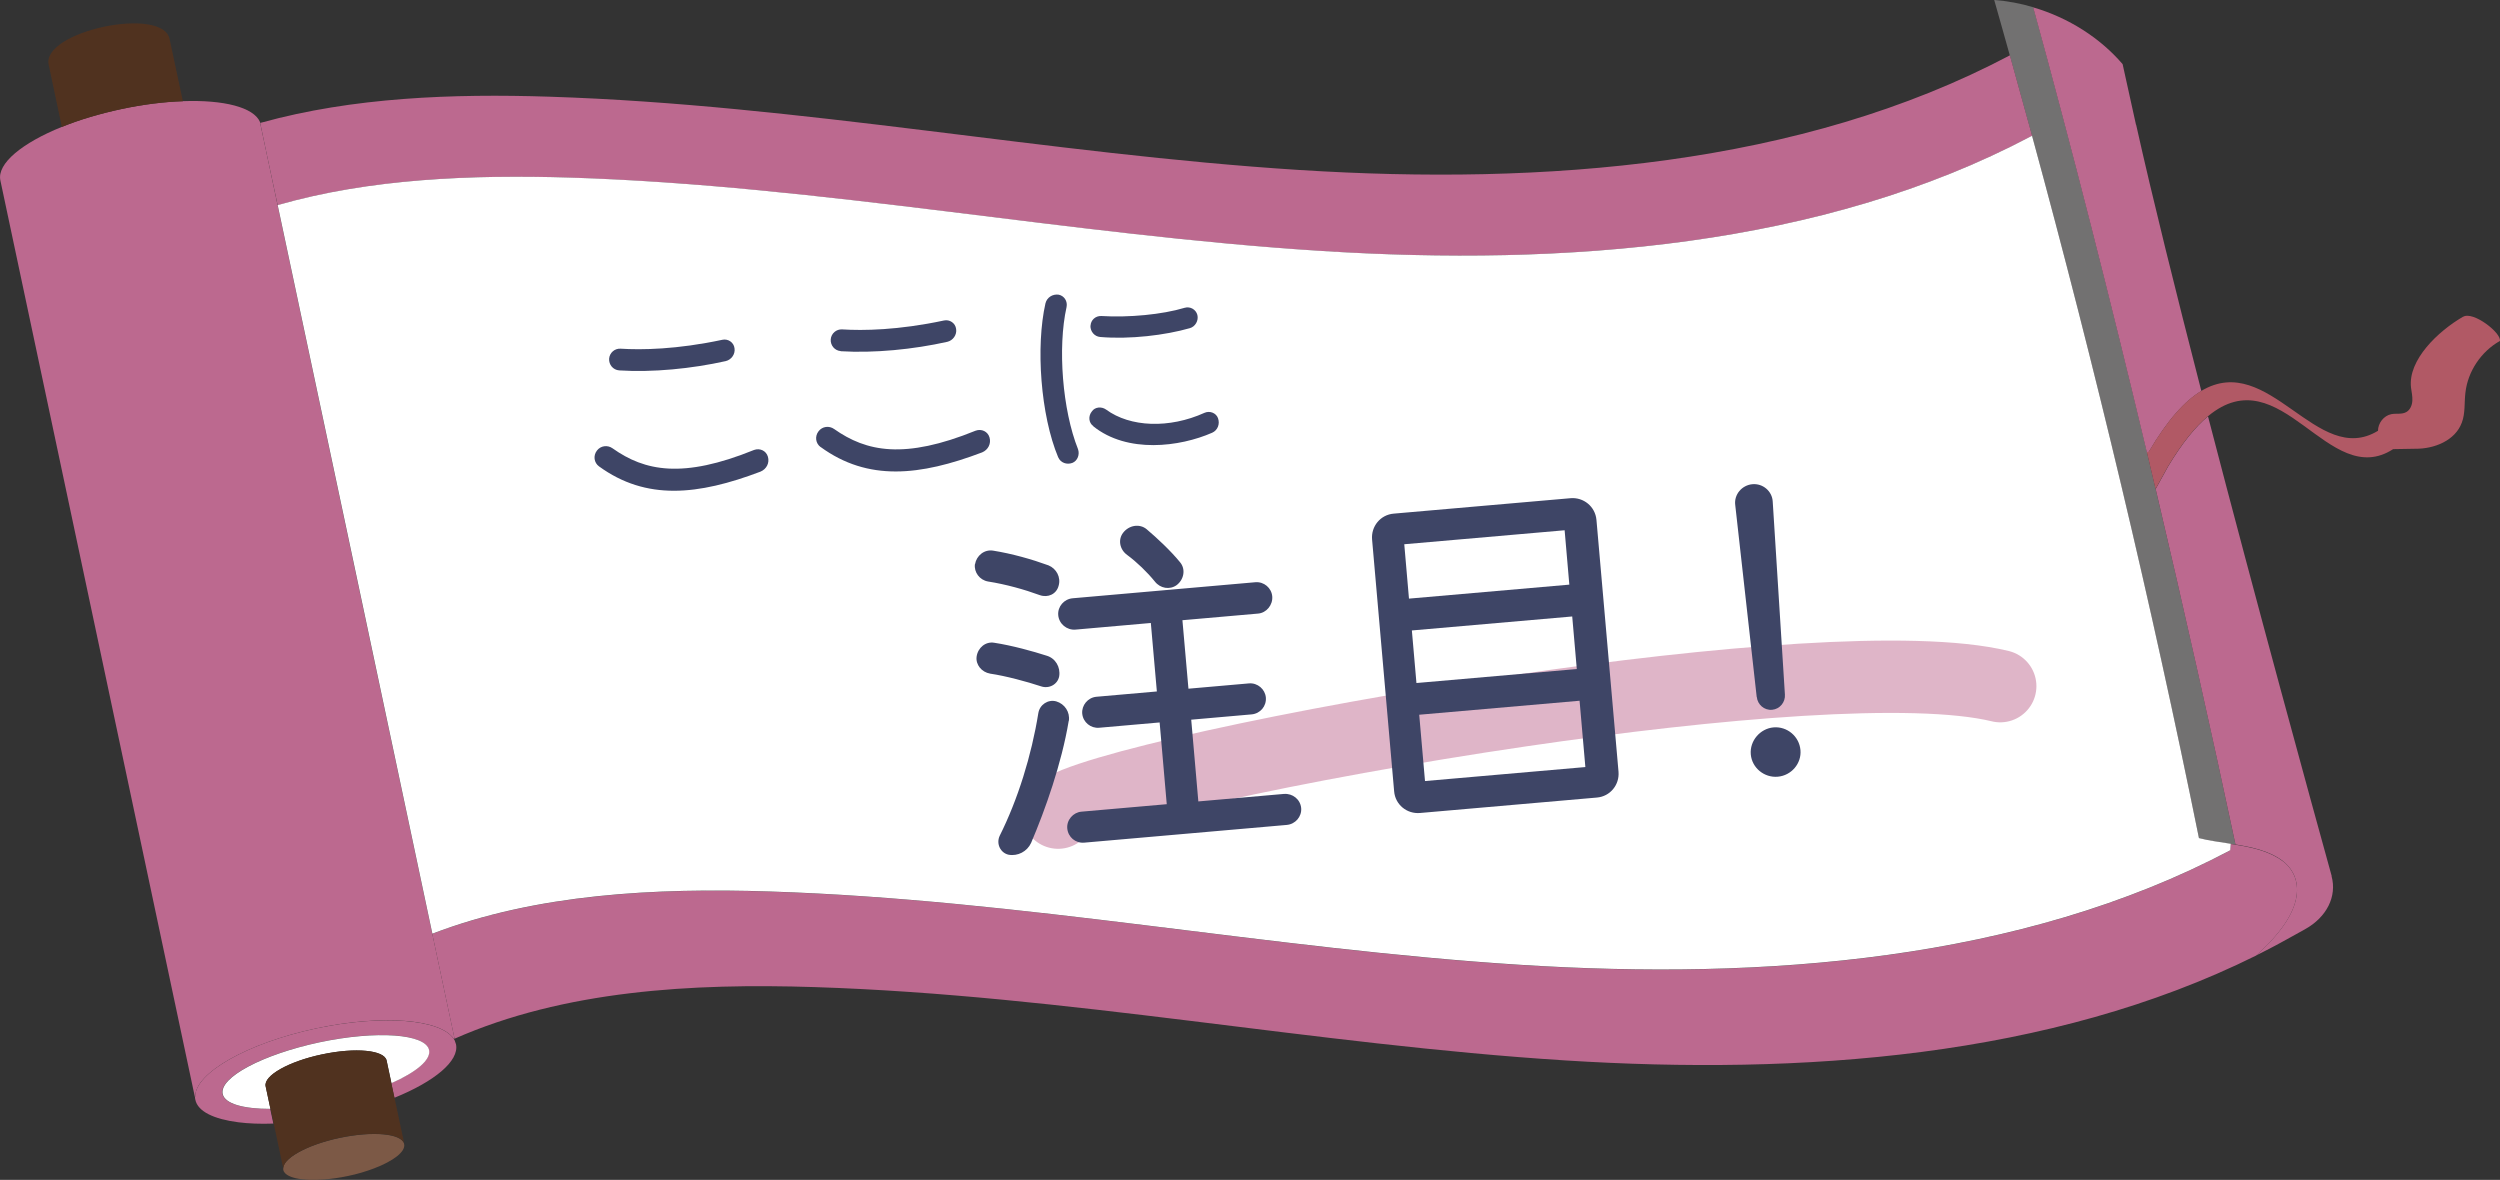 <?xml version="1.0" encoding="UTF-8"?>
<svg id="_レイヤー_2" data-name="レイヤー 2" xmlns="http://www.w3.org/2000/svg" viewBox="0 0 207.35 97.86">
  <rect x="0" y="0" width="207.35" height="97.86" fill="#333333" stroke="none"/>
  <defs>
    <style>
      .cls-1 {
        fill: #50321f;
      }

      .cls-1, .cls-2, .cls-3, .cls-4, .cls-5, .cls-6, .cls-7 {
        stroke-width: 0px;
      }

      .cls-2 {
        fill: #bc698f;
      }

      .cls-3 {
        fill: #3e4566;
      }

      .cls-4 {
        fill: #7c5946;
      }

      .cls-8 {
        fill: none;
        stroke: #dfb5c8;
        stroke-linecap: round;
        stroke-linejoin: round;
        stroke-width: 6px;
      }

      .cls-5 {
        fill: #fff;
      }

      .cls-6 {
        fill: #b15965;
      }

      .cls-7 {
        fill: #727171;
      }
    </style>
  </defs>
  <g id="_レイヤー_2-2" data-name="レイヤー 2">
    <g>
      <g>
        <path class="cls-7" d="m178.79,40.57c2.38,10.05,4.62,20.04,6.62,29.48-.13-.02-.27-.04-.4-.06-.93-.15-1.84-.26-2.63-.47-3.97-19.53-8.58-38.95-13.84-58.24-.61-2.24-1.23-4.47-1.85-6.7h0c-.42-1.53-.86-3.05-1.29-4.58,1.1.08,2.2.29,3.24.6,3.21,11.66,6.42,24.3,9.43,36.91.24,1.02.48,2.04.72,3.06Z"/>
        <g id="_外側" data-name="外側">
          <path class="cls-2" d="m193.38,72.67c.46,1.68-.4,3.4-2.2,4.4-1.12.62-2.19,1.22-2.45,1.35-.54.28-1.08.57-1.62.83,4.8-4.26,3.5-6.86,2.24-7.83-1.08-.83-2.52-1.15-3.94-1.38-2.01-9.44-4.25-19.43-6.62-29.48.29-.54.99-1.81,1.03-1.87,1.18-1.96,2.27-3.3,3.31-4.16,4.05,15.58,8.51,31.81,10.26,38.13Z"/>
          <path class="cls-2" d="m.03,14.96c-.29-1.39,1.79-3.1,5.11-4.44,1.44-.59,3.12-1.09,4.93-1.48,1.81-.38,3.55-.6,5.11-.65,3.36-.12,5.87.5,6.39,1.74,0,.01,0,.02,0,.04.2.94.72,3.38,1.45,6.83,2.99,14.09,9.57,45.1,12.83,60.43.98,4.62,1.66,7.82,1.85,8.7-.03,0-.04.02-.07.03-1.07-1.63-5.89-2.04-11.38-.87-5.73,1.22-10.1,3.71-10.06,5.68h-.03s-.19-.86-.51-2.4C14.87,84.86.68,18.02.03,14.96Z"/>
          <path class="cls-2" d="m177.17,10.34c1.34,6.01,3.3,13.89,5.41,22.09h0c-1.35.81-2.79,2.37-4.36,5.05l-.16.04c-3.01-12.62-6.22-25.25-9.43-36.91,2.94.86,5.56,2.54,7.42,4.71.6,2.72,1.11,5.03,1.11,5.03Z"/>
        </g>
        <g id="_内側" data-name="内側">
          <path class="cls-2" d="m16.19,90.97c-.04-1.97,4.33-4.46,10.06-5.68,5.48-1.16,10.3-.75,11.38.87.05.07.09.14.11.21,0,0,0,.01,0,.01.03.07.06.15.08.23.29,1.39-1.8,3.1-5.11,4.44-.09-.42-.18-.84-.26-1.21,2.05-.91,3.3-1.93,3.12-2.75-.29-1.36-4.35-1.65-9.09-.64-4.72,1-8.32,2.92-8.03,4.28.17.82,1.72,1.25,3.96,1.24.09.39.17.8.26,1.22-1.07.04-2.06,0-2.92-.11-2.01-.26-3.35-.89-3.55-1.87-.02-.08-.03-.16-.03-.24Z"/>
          <path class="cls-2" d="m189.35,71.43c1.26.96,2.56,3.57-2.24,7.83-17.05,8.46-37.7,9.93-57.31,8.69-20.82-1.32-41.36-5.41-62.22-6.08-10.19-.33-20.79.27-29.88,4.28-.19-.88-.87-4.08-1.85-8.7,8.65-3.31,18.5-3.81,27.99-3.5,20.87.66,41.4,4.76,62.22,6.08,20.23,1.29,41.57-.32,58.91-9.5l.04-.53c.13.02.26.04.4.06,1.42.23,2.85.55,3.94,1.38Z"/>
          <path class="cls-2" d="m168.54,11.28l-.08.03c-17.35,9.18-38.69,10.79-58.91,9.51-20.82-1.32-41.36-5.41-62.22-6.08-8.17-.26-16.6.07-24.3,2.28-.74-3.45-1.26-5.88-1.45-6.83l.1-.02c7.59-2.1,15.87-2.41,23.89-2.15,20.86.67,41.4,4.76,62.22,6.08,20.23,1.28,41.55-.33,58.91-9.51h0c.62,2.23,1.24,4.46,1.85,6.7Z"/>
        </g>
        <path id="_紐" data-name="紐" class="cls-6" d="m204.3,26.26c-2.09,1.21-4.6,3.6-4.33,5.89.05.37.13.73.11,1.09-.02.37-.18.75-.49.93-.37.22-.84.1-1.25.18-.63.12-1.11.75-1.11,1.38-5.07,3.09-9.04-6.67-14.65-3.31-1.35.8-2.79,2.37-4.36,5.04l-.16.04c.24,1.02.48,2.04.72,3.06.29-.54.99-1.81,1.03-1.87,1.18-1.96,2.27-3.3,3.31-4.16,6.08-5.07,9.98,6.21,15.37,2.72h.09l1.74-.03c1.58.02,3.31-.68,3.86-2.16.3-.78.2-1.66.3-2.49.2-1.77,1.3-3.41,2.86-4.29.14-.67-2.22-2.49-3.04-2.01Z"/>
        <g id="_紙" data-name="紙">
          <path class="cls-5" d="m26.71,87.45c-2.77.59-4.86,1.77-4.68,2.64.05.23.21.97.4,1.88-2.24,0-3.79-.42-3.96-1.24-.29-1.36,3.3-3.27,8.03-4.28,4.73-1,8.8-.71,9.09.64.17.82-1.07,1.84-3.12,2.75-.19-.92-.35-1.66-.4-1.88-.18-.87-2.58-1.1-5.35-.51Z"/>
          <path class="cls-5" d="m185.02,69.99l-.04.53c-17.35,9.18-38.69,10.79-58.91,9.5-20.82-1.32-41.36-5.41-62.22-6.08-9.5-.31-19.35.19-27.99,3.5-3.25-15.33-9.83-46.34-12.83-60.43,7.7-2.21,16.14-2.53,24.3-2.28,20.86.67,41.41,4.76,62.22,6.08,20.23,1.29,41.56-.33,58.91-9.51l.08-.03c5.26,19.29,9.88,38.71,13.84,58.24.79.21,1.7.32,2.63.47Z"/>
        </g>
        <g id="_軸" data-name="軸">
          <path class="cls-1" d="m10.06,9.05c-1.81.39-3.49.89-4.93,1.48l-1.08-5.1C3.3,2.6,13.63.41,14.08,3.3l1.09,5.1c-1.56.05-3.29.26-5.11.65Z"/>
          <path class="cls-4" d="m23.5,97.02c-.18-.87,1.91-2.06,4.68-2.64,2.75-.58,5.12-.37,5.34.5,0,.01,0,.02,0,.02.13.62-.91,1.41-2.53,2.02-.64.24-1.36.46-2.15.62-.66.14-1.31.23-1.91.28h0c-1.88.15-3.3-.13-3.44-.8Z"/>
          <path class="cls-1" d="m22.43,91.97c-.19-.91-.35-1.65-.4-1.88-.18-.88,1.91-2.06,4.68-2.64,2.77-.59,5.16-.36,5.35.51.04.23.21.97.4,1.88.08.38.17.8.26,1.21.37,1.75.77,3.61.81,3.81-.22-.86-2.59-1.07-5.34-.5-2.77.59-4.86,1.77-4.68,2.64,0,0-.22-1.04-.49-2.32-.11-.48-.22-1-.32-1.51-.09-.42-.18-.83-.26-1.22Z"/>
        </g>
      </g>
      <path class="cls-8" d="m87.76,67.4c1.88-1.75,19.82-5.74,38.42-8.47,16.01-2.35,32.52-3.77,39.72-2.02"/>
      <g>
        <path class="cls-3" d="m49.68,38.68c-.41-.3-.5-.88-.17-1.31.31-.41.88-.48,1.29-.19,2.68,1.9,5.82,2.54,11.74.14.49-.18,1.01.07,1.15.56.15.51-.11,1.03-.62,1.24-5.17,1.96-9.47,2.41-13.39-.44Zm1.67-7.96c-.5-.04-.86-.47-.83-.97.04-.5.47-.86.95-.83,1.72.11,4.67.07,8.45-.74.47-.1.94.22,1,.7.08.49-.26.96-.73,1.07-2.82.63-6.06.95-8.85.77Z"/>
        <path class="cls-3" d="m68.06,37.08c-.41-.3-.5-.88-.17-1.31.31-.41.88-.48,1.29-.19,2.68,1.89,5.83,2.54,11.74.14.49-.18,1.01.07,1.15.56.15.51-.11,1.03-.61,1.24-5.17,1.96-9.47,2.41-13.39-.44Zm1.67-7.96c-.5-.04-.86-.47-.83-.97.04-.5.47-.86.95-.83,1.72.11,4.66.07,8.45-.74.47-.1.94.22,1,.7.08.49-.26.96-.73,1.07-2.82.63-6.06.95-8.85.78Z"/>
        <path class="cls-3" d="m87.77,37.94c-1.47-3.51-1.87-9.21-1.06-12.78.12-.49.59-.79,1.1-.72.47.1.75.56.65,1.03-.75,3.36-.34,8.54.95,11.78.16.45-.04.97-.46,1.14-.47.18-.99-.01-1.18-.46Zm2.91-2.6c-.39-.27-.44-.84-.11-1.23.25-.36.79-.41,1.17-.14,2,1.47,5.24,1.59,8.16.27.45-.2.97.02,1.12.44.18.49-.03,1.01-.48,1.21-2.69,1.18-7.04,1.74-9.87-.54Zm-.23-8.33c.02-.46.41-.82.89-.8,2.28.14,5.05-.12,6.91-.68.47-.14.94.14,1.06.59.12.47-.18.98-.63,1.1-2.02.58-4.96.94-7.43.73-.47-.04-.82-.45-.81-.93Z"/>
        <path class="cls-3" d="m80.87,46.79c.12-.7.76-1.24,1.5-1.12,1.56.25,3.19.71,4.59,1.22.66.27,1.05.99.84,1.7-.18.68-.87,1.01-1.56.77-1.25-.46-2.82-.9-4.29-1.13-.7-.12-1.18-.77-1.09-1.44Zm1.25,9.08c-.7-.12-1.21-.74-1.12-1.41.11-.76.76-1.27,1.46-1.15,1.5.23,3.22.71,4.34,1.07.74.21,1.17.95,1.05,1.71-.12.67-.84,1.07-1.52.83-1.15-.38-2.91-.86-4.22-1.05Zm6.52,3.92c-.59,3.55-1.95,7.37-3.12,10.12-.33.72-1.11,1.12-1.87.98-.67-.15-1.04-.9-.74-1.56,1.51-3.02,2.64-6.65,3.21-10.19.12-.7.8-1.15,1.48-.97.71.21,1.16.89,1.05,1.62Zm17.85,6.06c.72-.06,1.36.45,1.43,1.17.06.72-.49,1.34-1.2,1.4l-16.8,1.47c-.72.06-1.33-.46-1.4-1.17s.49-1.34,1.17-1.4l7.08-.62-.59-6.78-5.02.44c-.69.06-1.33-.45-1.4-1.17-.06-.69.46-1.33,1.17-1.4l5.02-.44-.5-5.68-6.25.55c-.72.06-1.37-.48-1.43-1.2-.06-.72.49-1.34,1.2-1.4l15.15-1.33c.72-.06,1.34.48,1.4,1.17.06.72-.48,1.37-1.17,1.43l-6.28.55.5,5.68,5.02-.44c.72-.06,1.34.49,1.4,1.17.06.72-.46,1.33-1.17,1.4l-5.02.44.59,6.78,7.08-.62Zm-13.34-21.66c.49-.64,1.38-.78,1.96-.29.84.71,1.99,1.78,2.77,2.74.47.56.33,1.42-.29,1.89-.57.41-1.36.27-1.8-.29-.64-.79-1.5-1.62-2.3-2.21-.64-.46-.77-1.29-.34-1.84Z"/>
        <path class="cls-3" d="m130.26,41.32c1.08-.09,2.05.69,2.15,1.8l1.83,20.89c.09,1.08-.69,2.05-1.8,2.14l-14.67,1.28c-1.08.09-2.05-.69-2.14-1.8l-1.83-20.89c-.09-1.08.69-2.05,1.8-2.14l14.67-1.28Zm-.49,2.66l-13.3,1.16.39,4.51,13.3-1.16-.39-4.51Zm-12.67,8.31l.38,4.36,13.3-1.16-.38-4.36-13.3,1.16Zm1.09,12.49l13.3-1.16-.48-5.5-13.3,1.16.48,5.5Z"/>
        <path class="cls-3" d="m145.7,57.8l-1.78-15.92c-.11-.86.55-1.64,1.42-1.72.87-.08,1.65.58,1.69,1.45l1.01,15.99c.05.63-.41,1.21-1.06,1.27-.66.06-1.21-.44-1.27-1.06Zm-.49,4.77c-.1-1.13.78-2.14,1.88-2.24,1.14-.1,2.14.75,2.24,1.88.1,1.11-.75,2.11-1.88,2.21-1.11.1-2.14-.72-2.24-1.85Z"/>
      </g>
    </g>
  </g>
</svg>